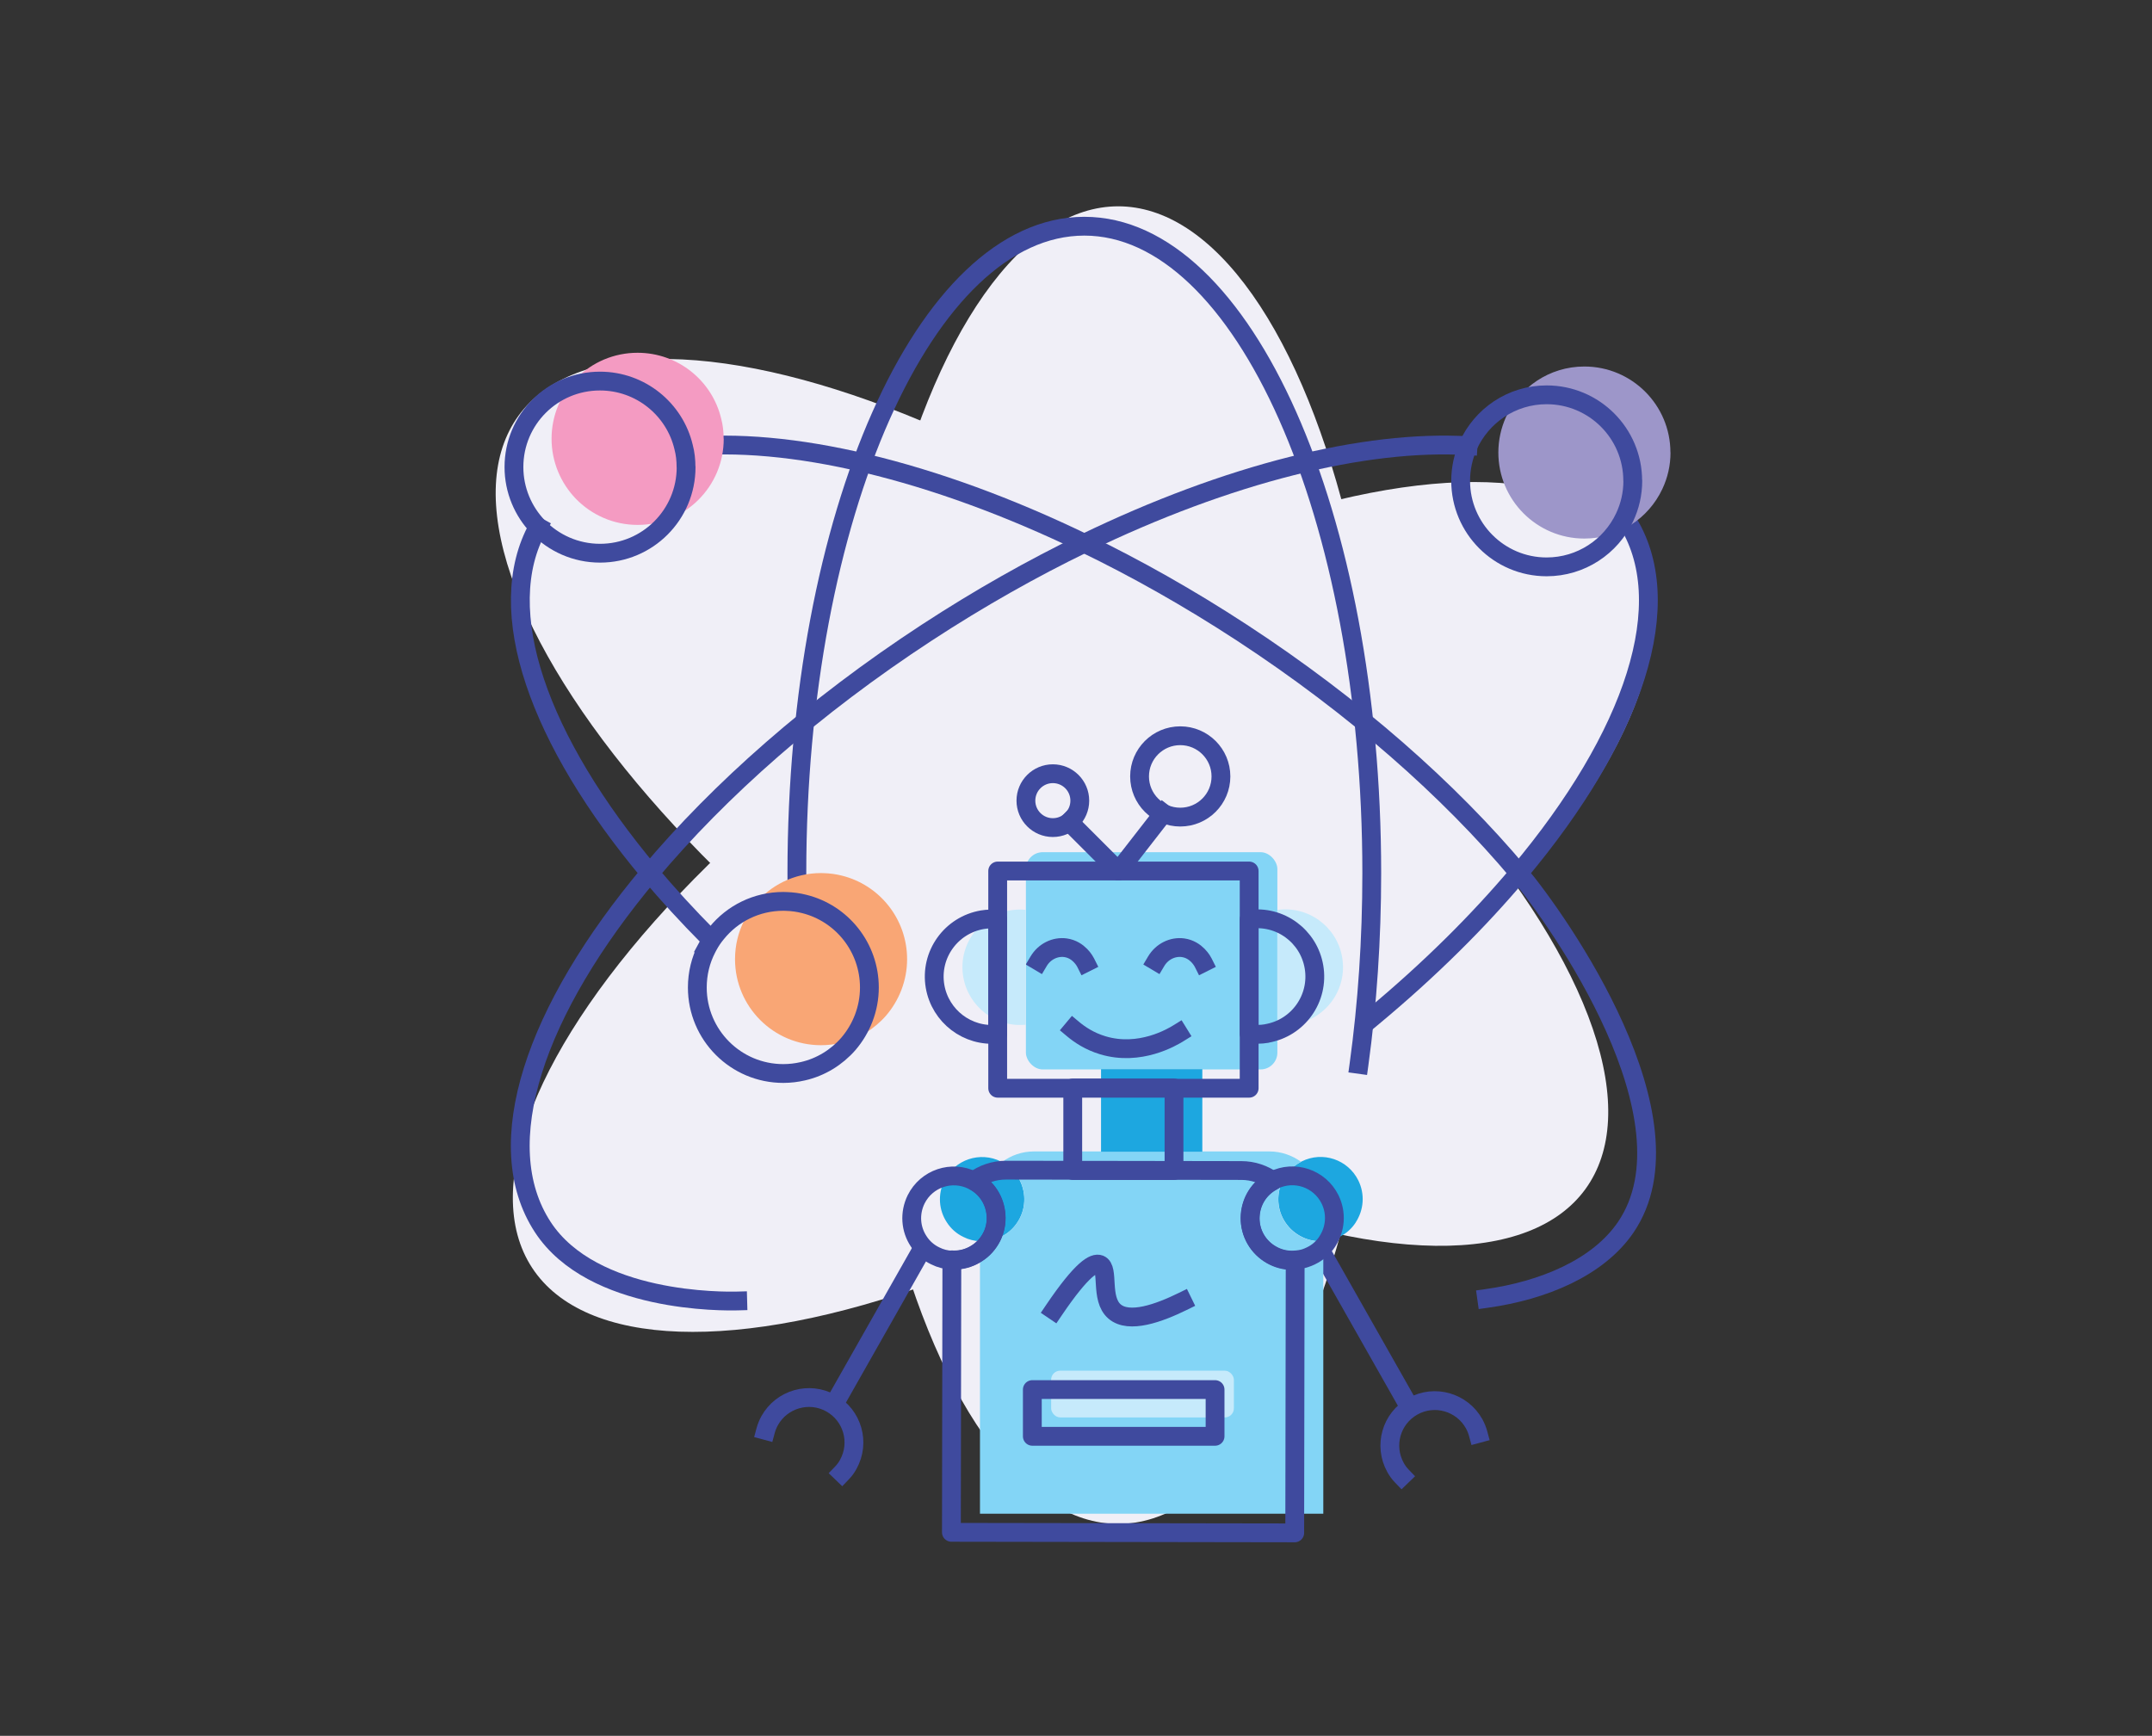 <?xml version="1.0" encoding="UTF-8"?>
<svg id="icons" xmlns="http://www.w3.org/2000/svg" viewBox="0 0 238 192">
  <rect x="0" y="0" width="238" height="192" fill="#333333" stroke="none"/>
  <defs>
    <style>
      .cls-1 {
        fill: none;
        stroke: #3f4a9e;
        stroke-linecap: square;
        stroke-linejoin: round;
        stroke-width: 2.08px;
      }

      .cls-2 {
        fill: #c6eafb;
      }

      .cls-3 {
        fill: #f0eff7;
      }

      .cls-4 {
        fill: #1da7e0;
      }

      .cls-5 {
        fill: #83d5f6;
      }

      .cls-6 {
        fill: #f49bc2;
      }

      .cls-7 {
        fill: #f9a675;
      }

      .cls-8 {
        fill: #9d96c9;
      }
    </style>
  </defs>
  <ellipse class="cls-3" cx="119.82" cy="100.32" rx="72.87" ry="29.67" transform="translate(-35.38 82.01) rotate(-33.21)"/>
  <ellipse class="cls-3" cx="116.34" cy="88.75" rx="29.67" ry="72.87" transform="translate(-23.79 130.88) rotate(-54.07)"/>
  <ellipse class="cls-3" cx="123.67" cy="95.69" rx="29.67" ry="72.87"/>
  <path class="cls-1" d="M88.16,99.45c-.02-.96-.03-1.92-.03-2.88,0-39.52,14.23-71.55,31.79-71.55s31.79,32.03,31.79,71.55c0,7.36-.49,14.47-1.41,21.16"/>
  <path class="cls-1" d="M151.89,112.43c6.2-5.16,11.61-10.53,16.09-15.86,12.7-15.13,17.81-30.01,11.83-39.16-.04-.07-.09-.13-.14-.19"/>
  <path class="cls-1" d="M162.36,49.3c-11.41-.67-26.55,3.09-42.44,10.79h-.01c-5.74,2.78-11.59,6.08-17.39,9.87-12.49,8.16-22.96,17.43-30.66,26.61-12.7,15.13-17.81,30.01-11.83,39.16,5.52,8.44,20.09,8.21,21.56,8.17"/>
  <path class="cls-1" d="M59.51,58.29c-5.13,9.21.07,23.62,12.36,38.28,2,2.37,4.17,4.75,6.52,7.11"/>
  <path class="cls-1" d="M75.6,49.45c11.59-1.22,27.55,2.52,44.32,10.64,5.75,2.78,11.6,6.08,17.4,9.87,12.49,8.16,22.96,17.43,30.66,26.61,4.42,5.27,19.91,27.26,11.83,39.16-3.07,4.52-9.18,7.02-15.39,7.89"/>
  <path class="cls-6" d="M80.04,48.54c0,5.26-4.26,9.52-9.52,9.52-2.69,0-5.12-1.12-6.85-2.91-1.65-1.72-2.67-4.06-2.67-6.62,0-5.26,4.25-9.51,9.51-9.51,4.49,0,8.26,3.11,9.25,7.29.19.71.27,1.45.27,2.22Z"/>
  <path class="cls-8" d="M184.75,50.04c0,1.45-.32,2.82-.91,4.06-1.52,3.23-4.81,5.47-8.62,5.47-5.26,0-9.51-4.27-9.51-9.52,0-1.38.3-2.69.82-3.87,1.49-3.32,4.81-5.64,8.69-5.64,5.26,0,9.52,4.26,9.52,9.51Z"/>
  <path class="cls-7" d="M82.33,101.76c.06-.11.12-.22.18-.33.26-.48.57-.93.92-1.35,1.74-2.15,4.4-3.51,7.37-3.51.11,0,.23,0,.34.01.67.02,1.32.11,1.95.27,4.16,1.02,7.23,4.78,7.23,9.25,0,2.37-.89,4.56-2.32,6.23-1.3,1.49-3.05,2.58-5.04,3.03-.69.16-1.42.25-2.16.25-5.26,0-9.51-4.27-9.51-9.51,0-1.56.37-3.03,1.04-4.33"/>
  <path class="cls-1" d="M75.88,51.67c0,5.26-4.26,9.52-9.52,9.52-2.69,0-5.12-1.12-6.85-2.91-1.65-1.72-2.67-4.06-2.67-6.62,0-5.26,4.25-9.51,9.51-9.51,4.49,0,8.26,3.11,9.25,7.29.19.71.27,1.45.27,2.22Z"/>
  <path class="cls-1" d="M180.58,53.17c0,1.45-.32,2.82-.91,4.06-1.52,3.23-4.81,5.47-8.62,5.47-5.26,0-9.51-4.27-9.51-9.52,0-1.38.3-2.69.82-3.87,1.49-3.32,4.81-5.64,8.69-5.64,5.26,0,9.52,4.26,9.52,9.51Z"/>
  <path class="cls-1" d="M78.16,104.89c.06-.11.12-.22.18-.33.26-.48.57-.93.92-1.35,1.74-2.15,4.4-3.51,7.37-3.51.11,0,.23,0,.34.01.67.02,1.32.11,1.95.27,4.16,1.02,7.23,4.78,7.23,9.25,0,2.37-.89,4.56-2.32,6.23-1.3,1.49-3.05,2.58-5.04,3.03-.69.16-1.42.25-2.16.25-5.26,0-9.51-4.27-9.51-9.51,0-1.56.37-3.03,1.04-4.33"/>
  <path class="cls-4" d="M112.8,134.72c-.39.77-.95,1.39-1.63,1.82-.67.44-1.43.7-2.22.75h-.01c-.19.01-.37.02-.56,0-.61-.02-1.24-.17-1.83-.47-.78-.37-1.4-.94-1.83-1.61-.89-1.34-1.04-3.09-.28-4.64,1.15-2.31,3.94-3.25,6.25-2.1.04.02.08.04.12.07,1.47.77,2.34,2.22,2.46,3.77.06.8-.08,1.63-.47,2.41Z"/>
  <path class="cls-4" d="M149.94,135.21c-.44.68-1.05,1.24-1.83,1.61-.21.1-.43.2-.64.26-.11.04-.23.07-.35.09-.15.04-.28.06-.43.07-.1.02-.22.03-.33.03-.03.01-.05.01-.08.01-.19.02-.37.01-.56,0h-.01c-.79-.05-1.55-.31-2.22-.75-.68-.44-1.24-1.05-1.63-1.82-.39-.78-.53-1.6-.47-2.41.11-1.55.99-3,2.46-3.77.02-.01.03-.02.05-.03.02-.02.05-.03.07-.04,2.31-1.15,5.1-.21,6.25,2.1.76,1.54.6,3.29-.28,4.64Z"/>
  <line class="cls-1" x1="101.4" y1="139.19" x2="92.28" y2="155.28"/>
  <path class="cls-1" d="M84.68,158.22c.1-.37.25-.73.44-1.08,1.34-2.4,4.37-3.27,6.77-1.93s3.26,4.36,1.92,6.77c-.19.35-.43.67-.69.94"/>
  <line class="cls-1" x1="146.75" y1="139.53" x2="155.87" y2="155.62"/>
  <path class="cls-1" d="M163.47,158.56c-.1-.37-.25-.73-.44-1.08-1.34-2.4-4.37-3.27-6.77-1.93s-3.26,4.36-1.92,6.77c.19.35.43.67.69.94"/>
  <rect class="cls-5" x="113.46" y="94.26" width="27.81" height="24.03" rx="1.86" ry="1.86"/>
  <path class="cls-1" d="M114.87,106.32c.63-1.06,1.81-1.65,2.97-1.49,1.49.21,2.17,1.53,2.23,1.65"/>
  <path class="cls-1" d="M127.87,106.32c.63-1.06,1.81-1.65,2.97-1.49,1.49.21,2.17,1.53,2.23,1.65"/>
  <path class="cls-2" d="M113.46,100.63v12.71c-3.31.34-6.36-1.96-6.93-5.29-.59-3.48,1.76-6.77,5.24-7.36.56-.09,1.14-.11,1.69-.05Z"/>
  <path class="cls-2" d="M143.21,113.28c-.66.11-1.31.11-1.94.02v-12.65c3.41-.48,6.59,1.84,7.17,5.26.59,3.48-1.75,6.77-5.23,7.36Z"/>
  <path class="cls-5" d="M146.35,137.28v30.15h-37.97v-30.14c.19.02.37.01.56,0h.01c.79-.05,1.55-.31,2.22-.75.68-.44,1.24-1.05,1.63-1.82.39-.78.53-1.6.47-2.41-.11-1.55-.99-3-2.46-3.77.99-.74,2.22-1.18,3.54-1.18h26.03c1.31,0,2.52.43,3.51,1.15-.02.01-.03.02-.05.03-1.47.77-2.34,2.22-2.46,3.77-.06.8.08,1.63.47,2.41.39.77.95,1.39,1.63,1.82.67.44,1.43.7,2.22.75h.01c.19.01.38.02.56,0,.03,0,.05,0,.08-.01Z"/>
  <g>
    <circle class="cls-1" cx="116.44" cy="88.56" r="2.98"/>
    <polyline class="cls-1" points="118.25 90.91 123.69 96.35 128.66 89.96"/>
    <circle class="cls-1" cx="130.53" cy="85.88" r="4.5"/>
  </g>
  <rect class="cls-4" x="121.77" y="118.26" width="11.2" height="9.13"/>
  <path class="cls-1" d="M118.68,113.83c.73.61,1.82,1.35,3.29,1.79,4.09,1.23,7.66-.9,8.37-1.34"/>
  <rect class="cls-2" x="116.25" y="151.61" width="20.21" height="5.17" rx="1" ry="1"/>
  <path class="cls-1" d="M116.55,144.93c3.14-4.64,4.45-5.31,5.07-5.07,1.1.44,0,3.78,1.64,5.2,1.61,1.39,4.94.17,7.53-1.1"/>
  <rect class="cls-1" x="110.34" y="96.34" width="27.81" height="24.03"/>
  <path class="cls-1" d="M143.24,139.4l-.05,30.15-37.97-.06.05-30.14c.19.02.37.01.56,0h.01c.79-.05,1.55-.31,2.22-.75.68-.44,1.24-1.05,1.63-1.82.39-.78.53-1.6.47-2.41-.11-1.55-.98-3-2.45-3.77.99-.74,2.22-1.17,3.54-1.17l26.03.04c1.31,0,2.52.43,3.51,1.15-.02.01-.03.02-.05.03-1.47.77-2.35,2.21-2.46,3.77-.06.8.08,1.63.46,2.41.38.77.95,1.39,1.62,1.83.67.44,1.43.7,2.22.75h.01c.19.01.38.02.56,0,.03,0,.05,0,.08-.01Z"/>
  <rect class="cls-1" x="118.64" y="120.34" width="11.2" height="9.13"/>
  <rect class="cls-1" x="114.17" y="153.7" width="20.21" height="5.17"/>
  <path class="cls-1" d="M110.34,101.67v12.71c-3.31.34-6.36-1.96-6.93-5.29-.59-3.48,1.76-6.77,5.24-7.36.56-.09,1.14-.11,1.69-.05Z"/>
  <path class="cls-1" d="M140.09,114.32c-.66.11-1.31.11-1.94.02v-12.65c3.41-.48,6.59,1.84,7.17,5.26.59,3.48-1.75,6.77-5.23,7.36Z"/>
  <path class="cls-1" d="M109.68,136.81c-.39.77-.95,1.39-1.63,1.82-.67.44-1.43.7-2.22.75h-.01c-.19.01-.37.02-.56,0-.61-.02-1.24-.17-1.83-.47-.78-.37-1.4-.94-1.83-1.61-.89-1.34-1.04-3.09-.28-4.64,1.15-2.31,3.94-3.25,6.25-2.1.04.02.08.04.12.07,1.47.77,2.34,2.22,2.46,3.77.06.8-.08,1.63-.47,2.41Z"/>
  <path class="cls-1" d="M146.81,137.3c-.44.68-1.05,1.24-1.83,1.61-.21.1-.43.2-.64.26-.11.04-.23.07-.35.09-.15.04-.28.06-.43.07-.1.02-.22.03-.33.03-.03.01-.05.01-.08.01-.19.02-.37.01-.56,0h-.01c-.79-.05-1.55-.31-2.22-.75-.68-.44-1.24-1.05-1.63-1.82-.39-.78-.53-1.6-.47-2.41.11-1.55.99-3,2.46-3.77.02-.01.03-.02.05-.03.02-.02.05-.03.07-.04,2.31-1.15,5.1-.21,6.25,2.1.76,1.54.6,3.29-.28,4.64Z"/>
</svg>